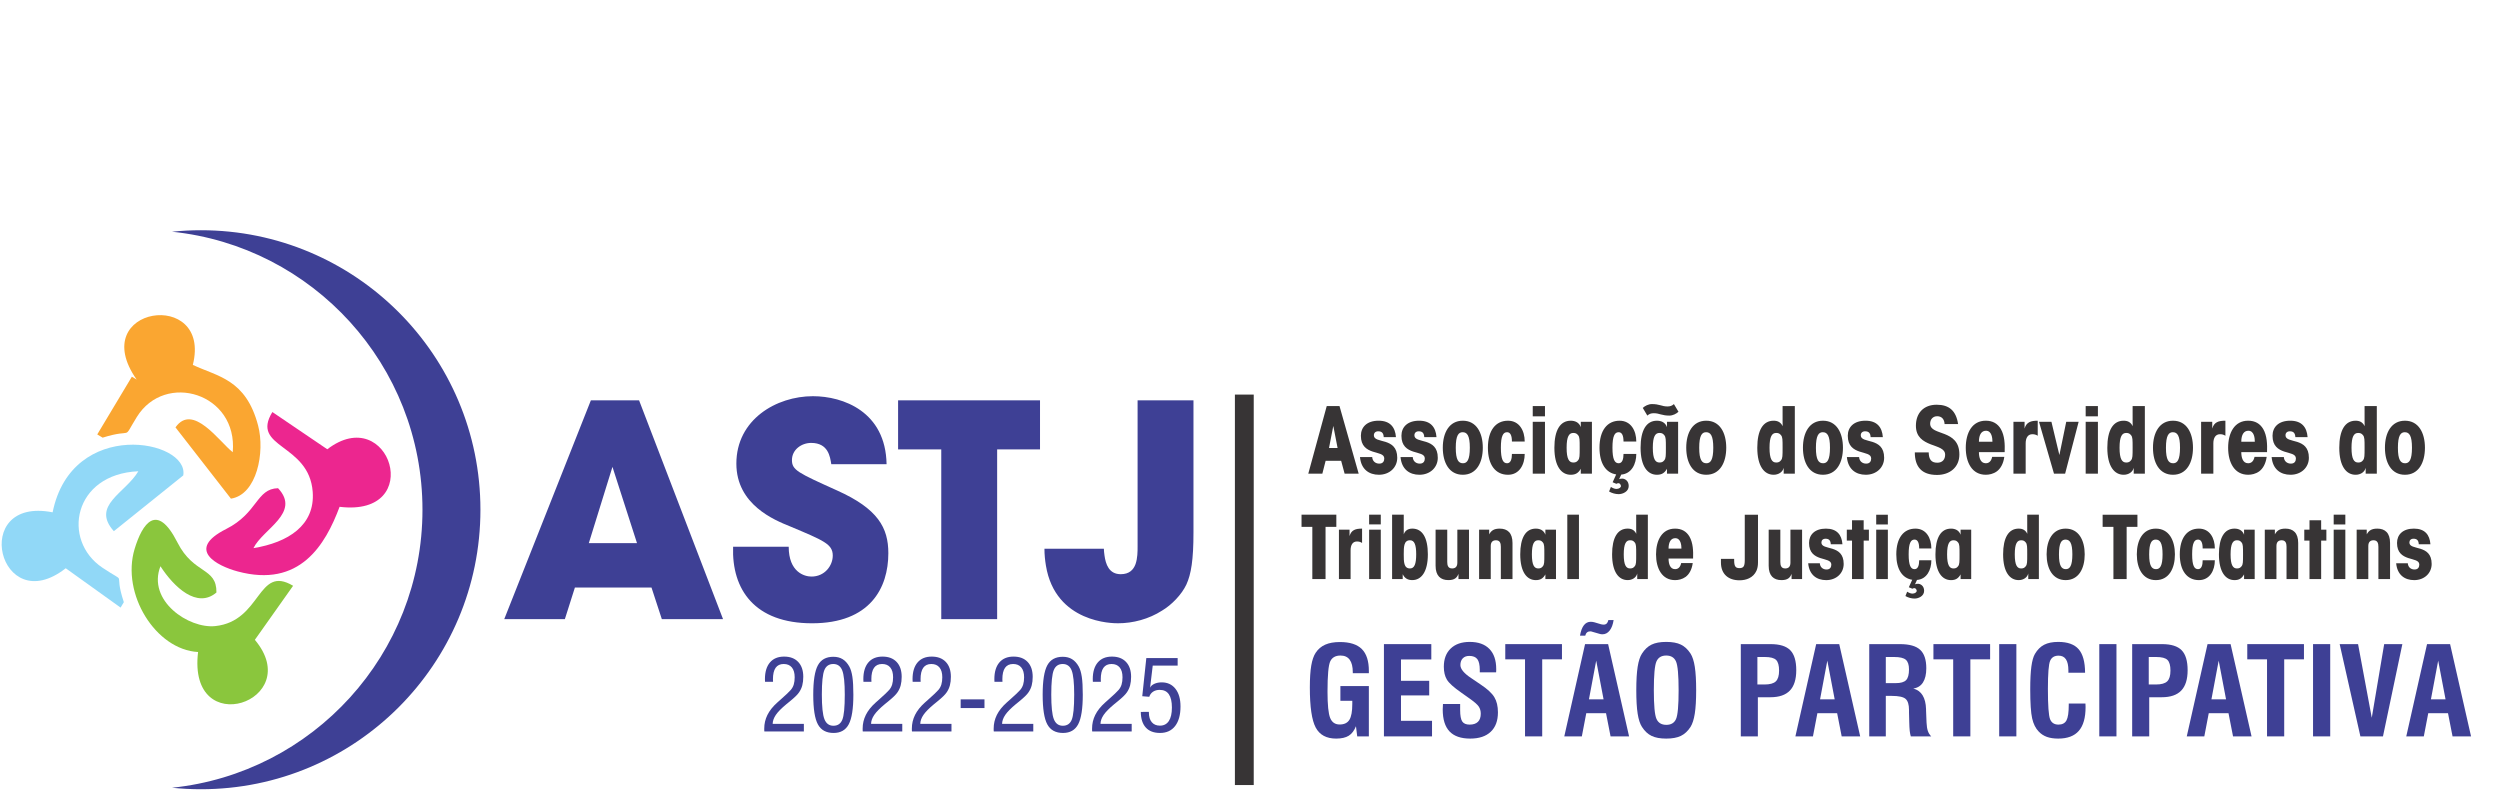 <?xml version="1.0" encoding="UTF-8"?>
<!DOCTYPE svg PUBLIC "-//W3C//DTD SVG 1.1//EN" "http://www.w3.org/Graphics/SVG/1.1/DTD/svg11.dtd">
<!-- Creator: CorelDRAW 2021 (64 Bit) -->
<svg xmlns="http://www.w3.org/2000/svg" xml:space="preserve" width="12.856cm" height="4.134cm" version="1.1" style="shape-rendering:geometricPrecision; text-rendering:geometricPrecision; image-rendering:optimizeQuality; fill-rule:evenodd; clip-rule:evenodd"
viewBox="0 0 12972.43 4171.99"
 xmlns:xlink="http://www.w3.org/1999/xlink"
 xmlns:xodm="http://www.corel.com/coreldraw/odm/2003">
 <defs>
  <style type="text/css">
   <![CDATA[
    .fil8 {fill:none}
    .fil7 {fill:#373435}
    .fil0 {fill:#3E4095}
    .fil3 {fill:#8AC63D}
    .fil4 {fill:#91D8F7}
    .fil1 {fill:#EC268F}
    .fil2 {fill:#FAA631}
    .fil5 {fill:#373435;fill-rule:nonzero}
    .fil6 {fill:#3E4095;fill-rule:nonzero}
   ]]>
  </style>
 </defs>
 <g id="Camada_x0020_1">
  <path class="fil0" d="M2492.41 2645.32c0,-801.1 -649.4,-1450.51 -1450.5,-1450.51 -50.79,0 -100.95,2.62 -150.38,7.72 730.42,75.25 1300.12,692.48 1300.12,1442.8 0,750.31 -569.7,1367.54 -1300.12,1442.78 49.43,5.1 99.6,7.73 150.38,7.73 801.1,0 1450.5,-649.41 1450.5,-1450.51z"/>
  <path class="fil1" d="M1761.5 2630.16c449.59,54.77 259.78,-546.13 -63.86,-298.64l-284.97 -193.19c-115.49,187.97 190.6,161.58 209.32,414.3 12.88,173.93 -127.88,262.66 -307.52,292.01 48.62,-99.6 247.73,-183.04 127.7,-311.04 -113.55,2.81 -104.46,128.69 -269.31,211.74 -212.48,107.05 -46.77,191.42 59.16,220.08 322.52,87.24 455.19,-136.66 529.49,-335.29l0 0.03z"/>
  <path class="fil2" d="M1207.04 2346.93c-69.24,-53.95 -207.53,-257.58 -297.17,-128.94l287.75 369.82c134.88,-20.75 177.37,-241.21 141.02,-379.42 -63.47,-241.24 -210.03,-253.86 -338.75,-314.73 100.29,-399.64 -558.47,-304.99 -291.59,76.23l-24.87 -14.9 -179.54 299.54 27.94 16.76c168.13,-52.72 97.83,21.42 177.27,-107.1 146.97,-237.76 525.33,-123.41 497.96,182.79l-0.01 -0.02z"/>
  <path class="fil3" d="M1027.11 3383.73c-56.22,466.41 561.66,255.45 294.69,-63.29l198.41 -280.4c-186.13,-111.78 -161.85,183.79 -404.15,209.14 -137.62,14.38 -353.98,-131.78 -284.3,-310.61 70.01,108.24 189.94,222.1 290.64,136.25 1.57,-132.32 -117.78,-92.45 -202.47,-259.73 -106.89,-211.12 -182.04,-98.29 -221.99,33.14 -70.95,233.29 109.2,523.68 329.22,535.5l-0.05 0z"/>
  <path class="fil4" d="M340.29 2949.07l284.56 204.11 16.96 -28.05c-58.02,-176.47 27.91,-85.81 -111.44,-179.22 -212.28,-142.32 -151.07,-485.72 186.7,-500.21 -66.95,113.7 -246.53,177.25 -127.1,310.99l360.2 -289.38c32.1,-185.43 -578.04,-301.8 -677.94,191.47 -434.01,-85.1 -278.31,561.09 68.09,290.3l-0.02 0 -0.01 0z"/>
  <path class="fil5" d="M6878.7 2391.38l80.57 0 17.99 66.83 72.99 0 -99.52 -350.7 -66.33 0 -95.74 350.7 72.98 0 17.06 -66.83zm62.07 -66.34l-44.55 0 22.3 -114.68 22.25 114.68zm302.86 -56.41c-3.81,-52.14 -30.83,-85.32 -90.03,-85.32 -60.68,0 -91.92,33.18 -91.92,78.19 0,53.55 30.31,71.54 60.67,81.97 30.3,9.95 60.66,12.32 60.66,35.55 0,13.26 -5.66,27.02 -26.05,27.02 -20.84,0 -35.54,-13.72 -36.49,-34.13l-63.49 0c5.67,63.49 46.44,91.96 98.09,91.96 55.44,0 95.28,-37.89 95.28,-88.14 0,-54.96 -30.31,-72.5 -60.68,-82.44 -30.31,-9.48 -60.66,-11.36 -60.66,-34.13 0,-12.31 8.06,-20.84 22.72,-20.84 19.42,0 27.49,10.41 28.43,30.31l63.48 0 -0.01 -0.01zm210.42 0c-3.82,-52.14 -30.82,-85.32 -90.03,-85.32 -60.67,0 -91.93,33.18 -91.93,78.19 0,53.55 30.31,71.54 60.68,81.97 30.31,9.95 60.67,12.32 60.67,35.55 0,13.26 -5.66,27.02 -26.06,27.02 -20.85,0 -35.55,-13.72 -36.48,-34.13l-63.49 0c5.65,63.49 46.42,91.96 98.09,91.96 55.42,0 95.26,-37.89 95.26,-88.14 0,-54.96 -30.31,-72.5 -60.66,-82.44 -30.31,-9.48 -60.67,-11.36 -60.67,-34.13 0,-12.31 8.05,-20.84 22.71,-20.84 19.43,0 27.5,10.41 28.44,30.31l63.49 0 -0.02 -0.01zm32.71 54.95c0,77.72 33.18,140.27 103.79,140.27 70.61,0 103.8,-62.55 103.8,-140.27 0,-77.73 -33.18,-140.27 -103.8,-140.27 -70.61,0 -103.79,62.54 -103.79,139.8l0 0.47zm67.31 0c0,-63.49 14.19,-80.55 35.55,-80.55 23.23,0 37.43,17.05 37.43,80.55 0,63.48 -14.2,80.57 -35.55,80.57 -23.24,0 -37.43,-17.05 -37.43,-80.1l0 -0.46zm291.44 32.24c0,26.53 -6.18,48.31 -25.12,48.31 -20.37,0 -32.23,-18.95 -32.23,-80.57 0,-30.79 2.86,-51.2 8.53,-63.49 5.23,-12.32 13.29,-17.05 23.7,-17.05 16.58,0 25.12,16.1 25.12,48.36l66.33 0c0,-55.91 -27.49,-108.05 -86.72,-108.05 -63.97,0 -104.28,50.25 -104.28,140.28 0,90.03 40.3,140.26 104.28,140.26 59.25,0 86.72,-53.07 86.72,-108.03l-66.33 0 0 -0.02zm108.02 -195.23l63.5 0 0 -53.09 -63.5 0 0 53.09zm0 297.61l63.5 0 0 -269.18 -63.5 0 0 269.18zm307.1 -269.18l-57.79 0 0 27.48c-9,-25.13 -30.83,-33.18 -52.15,-33.18 -54.94,0 -84.83,49.3 -84.83,140.28 0,96.67 36.49,140.26 84.83,140.26 25.13,0 40.3,-9.47 52.15,-31.28l0 25.58 57.79 0 0 -269.19 0 0.05zm-131.28 134.56c0,-59.73 13.25,-76.78 34.6,-76.78 12.77,0 18.48,3.81 25.13,11.84 8.05,9.95 8.05,22.72 8.05,64.9 0,42.2 0,54.96 -8.05,64.93 -6.65,8.05 -12.32,11.83 -25.13,11.83 -21.31,0 -34.6,-17.05 -34.6,-76.31l0 -0.47 0 0.06zm283.39 139.34c53.56,-4.25 78.19,-54.96 78.19,-107.09l-66.32 0c0,26.54 -6.18,48.31 -25.13,48.31 -20.36,0 -32.23,-18.95 -32.23,-80.57 0,-30.78 2.87,-51.19 8.53,-63.49 5.24,-12.3 13.29,-17.05 23.7,-17.05 16.6,0 25.13,16.1 25.13,48.36l66.32 0c0,-55.91 -27.48,-108.04 -86.72,-108.04 -63.97,0 -104.27,50.25 -104.27,140.27 0,81.5 33.18,130.33 86.72,138.39l-18.47 40.78 19.43 8.05c2.34,-1.88 7.1,-3.33 11.83,-3.33 5.2,0 11.85,8.05 11.85,15.18 0,6.65 -9.48,14.7 -23.71,14.7 -9.47,0 -21.31,-5.66 -28.42,-10.41l-9.48 23.7c14.23,8.53 33.18,13.73 49.78,13.73 21.3,0 52.13,-13.26 52.13,-42.2 0,-28.43 -21.31,-38.37 -33.17,-38.37 -7.12,0 -11.85,0.93 -16.6,2.82l10.89 -23.7 0.01 -0.03zm295.21 -273.91l-57.79 0 0 27.48c-9.01,-25.13 -30.83,-33.18 -52.14,-33.18 -54.96,0 -84.83,49.3 -84.83,140.28 0,96.67 36.48,140.26 84.83,140.26 25.12,0 40.3,-9.47 52.14,-31.28l0 25.58 57.79 0 0 -269.19 0 0.05zm-131.26 134.56c0,-59.73 13.24,-76.78 34.6,-76.78 12.77,0 18.47,3.81 25.12,11.84 8.06,9.95 8.06,22.72 8.06,64.9 0,42.2 0,54.96 -8.06,64.93 -6.65,8.05 -12.31,11.83 -25.12,11.83 -21.31,0 -34.6,-17.05 -34.6,-76.31l0 -0.47 0 0.06zm109.51 -226.55c-9.95,9 -19.42,12.32 -33.65,12.32 -12.79,0 -25.59,-2.84 -36.01,-6.19 -13.25,-3.81 -27.02,-6.18 -44.55,-6.18 -18,0 -36.49,9.48 -47.41,19.9l23.7 39.83c9.94,-9 19.42,-12.3 33.64,-12.3 12.77,0 25.6,2.82 36.02,6.17 13.29,3.76 27.01,6.18 44.53,6.18 18.01,0 36.5,-9.47 47.39,-19.9l-23.71 -39.83 0.05 0zm63.96 226.55c0,77.72 33.18,140.27 103.8,140.27 70.6,0 103.79,-62.55 103.79,-140.27 0,-77.73 -33.19,-140.27 -103.79,-140.27 -70.62,0 -103.8,62.54 -103.8,139.8l0 0.47zm67.31 0c0,-63.49 14.2,-80.55 35.55,-80.55 23.24,0 37.43,17.05 37.43,80.55 0,63.48 -14.19,80.57 -35.55,80.57 -23.23,0 -37.43,-17.05 -37.43,-80.1l0 -0.46zm496.17 -216.12l-63.49 0 0 81.5c0,7.59 0,15.18 0.47,22.76 -9.95,-20.37 -25.6,-28.43 -46.9,-28.43 -54.95,0 -84.84,49.29 -84.84,140.27 0,96.68 36.48,140.27 84.84,140.27 25.12,0 46.9,-13.77 52.13,-36.01l0 30.31 57.81 0 0 -350.7 -0.02 0.01zm-131.27 216.12c0,-59.73 13.25,-76.78 34.6,-76.78 12.77,0 18.48,3.81 25.13,11.84 8.05,9.95 8.05,22.72 8.05,64.9 0,42.2 0,54.96 -8.05,64.93 -6.65,8.05 -12.32,11.83 -25.13,11.83 -21.31,0 -34.6,-17.05 -34.6,-76.31l0 -0.47 0 0.06zm173.44 0c0,77.72 33.18,140.27 103.8,140.27 70.61,0 103.79,-62.55 103.79,-140.27 0,-77.73 -33.17,-140.27 -103.79,-140.27 -70.61,0 -103.8,62.54 -103.8,139.8l0 0.47zm67.33 0c0,-63.49 14.19,-80.55 35.54,-80.55 23.24,0 37.43,17.05 37.43,80.55 0,63.48 -14.19,80.57 -35.55,80.57 -23.23,0 -37.42,-17.05 -37.42,-80.1l0 -0.46zm347.35 -54.95c-3.81,-52.14 -30.82,-85.32 -90.02,-85.32 -60.68,0 -91.93,33.18 -91.93,78.19 0,53.55 30.31,71.54 60.67,81.97 30.31,9.95 60.67,12.32 60.67,35.55 0,13.26 -5.66,27.02 -26.06,27.02 -20.84,0 -35.54,-13.72 -36.49,-34.13l-63.49 0c5.66,63.49 46.44,91.96 98.09,91.96 55.44,0 95.28,-37.89 95.28,-88.14 0,-54.96 -30.3,-72.5 -60.67,-82.44 -30.31,-9.48 -60.67,-11.36 -60.67,-34.13 0,-12.31 8.05,-20.84 22.72,-20.84 19.43,0 27.49,10.41 28.44,30.31l63.48 0 -0.02 -0.01zm165.88 79.12c0,73.92 35.08,117.03 115.15,117.03 66.85,0 116.1,-40.3 116.1,-106.15 0,-66.85 -37.91,-90.51 -75.84,-105.69 -37.9,-15.18 -75.85,-21.31 -75.85,-54.49 0,-21.31 13.77,-38.37 36.5,-38.37 23.23,0 37.42,15.18 38.41,40.77l70.14 0c-10.41,-69.19 -46.44,-100.45 -111.39,-100.45 -66.79,0 -107.57,42.67 -107.57,108.98 0,59.25 37.91,81.03 75.85,96.21 37.89,14.7 75.83,22.26 75.83,54.02 0,25.13 -14.24,41.72 -40.76,41.72 -31.3,0 -43.6,-17.06 -44.55,-53.54l-72.02 0 0 -0.03zm466.32 -1.42c1.42,-41.23 0,-85.31 -19.9,-119.91 -16.59,-27.96 -42.19,-43.14 -78.19,-43.14 -70.61,0 -103.79,62.54 -103.79,140.28 0,77.72 33.18,140.26 103.79,140.26 17.53,0 38.84,-4.25 57.33,-17.53 18.47,-13.71 33.64,-37.9 38.88,-75.33l-63.02 0c-4.72,22.76 -16.58,33.18 -33.18,33.18 -28.43,0 -35.54,-31.26 -35.54,-57.8l133.63 0 -0.01 -0.02zm-133.64 -54.02c0,-37.89 14.23,-56.88 36.48,-56.88 31.25,0 33.64,40.77 33.64,56.88l-70.12 0zm179.12 165.88l63.5 0 0 -157.35c0,-27.49 10.88,-47.42 34.6,-47.42 9.48,0 18.95,1.89 27.95,8.06l0 -78.19c-35.07,0 -58.78,7.11 -68.24,40.76l0 -35.08 -57.81 0 0 269.19 0 0.02zm338.4 -269.18l-64.43 0 -35.55 172.47 -41.23 -172.47 -64.47 0 77.72 269.18 57.79 0 70.14 -269.18 0.03 0zm36.48 -28.44l63.49 0 0 -53.08 -63.49 0 0 53.08zm0 297.62l63.49 0 0 -269.18 -63.49 0 0 269.18zm307.1 -350.7l-63.49 0 0 81.51c0,7.58 0,15.18 0.47,22.75 -9.95,-20.36 -25.6,-28.44 -46.91,-28.44 -54.94,0 -84.83,49.3 -84.83,140.28 0,96.69 36.48,140.28 84.83,140.28 25.13,0 46.91,-13.77 52.14,-36.02l0 30.3 57.8 0 0 -350.69 -0.01 0.01zm-131.27 216.12c0,-59.73 13.25,-76.78 34.6,-76.78 12.77,0 18.47,3.81 25.13,11.84 8.05,9.94 8.05,22.72 8.05,64.91 0,42.19 0,54.95 -8.05,64.91 -6.66,8.06 -12.32,11.84 -25.13,11.84 -21.31,0 -34.6,-17.05 -34.6,-76.32l0 -0.45 0 0.05zm173.44 0c0,77.72 33.18,140.28 103.8,140.28 70.61,0 103.79,-62.56 103.79,-140.28 0,-77.72 -33.17,-140.28 -103.79,-140.28 -70.62,0 -103.8,62.56 -103.8,139.81l0 0.47zm67.33 0c0,-63.49 14.19,-80.57 35.53,-80.57 23.25,0 37.44,17.06 37.44,80.57 0,63.49 -14.19,80.57 -35.55,80.57 -23.23,0 -37.42,-17.06 -37.42,-80.09l0 -0.47zm182.47 134.58l63.49 0 0 -157.35c0,-27.49 10.88,-47.42 34.6,-47.42 9.48,0 18.94,1.89 27.95,8.06l0 -78.19c-35.08,0 -58.78,7.11 -68.25,40.76l0 -35.08 -57.79 0 0 269.19 0 0.02zm342.15 -111.87c1.4,-41.23 0,-85.31 -19.9,-119.91 -16.59,-27.96 -42.19,-43.14 -78.19,-43.14 -70.61,0 -103.79,62.54 -103.79,140.28 0,77.72 33.17,140.26 103.79,140.26 17.53,0 38.84,-4.25 57.33,-17.53 18.47,-13.71 33.64,-37.9 38.88,-75.33l-63.02 0c-4.72,22.76 -16.58,33.18 -33.18,33.18 -28.43,0 -35.55,-31.26 -35.55,-57.8l133.64 0 -0.01 -0.02zm-133.64 -54.02c0,-37.89 14.24,-56.88 36.5,-56.88 31.24,0 33.64,40.77 33.64,56.88l-70.14 0zm344.06 -23.7c-3.82,-52.13 -30.83,-85.31 -90.04,-85.31 -60.66,0 -91.92,33.18 -91.92,78.19 0,53.55 30.31,71.54 60.66,81.97 30.31,9.95 60.68,12.32 60.68,35.55 0,13.25 -5.67,27.02 -26.05,27.02 -20.85,0 -35.55,-13.73 -36.5,-34.13l-63.48 0c5.66,63.49 46.43,91.96 98.09,91.96 55.43,0 95.27,-37.89 95.27,-88.14 0,-54.96 -30.31,-72.51 -60.67,-82.44 -30.3,-9.49 -60.68,-11.36 -60.68,-34.14 0,-12.3 8.07,-20.83 22.73,-20.83 19.42,0 27.48,10.4 28.43,30.31l63.49 0 -0.01 -0.02zm359.22 -161.11l-63.49 0 0 81.51c0,7.58 0,15.18 0.47,22.75 -9.95,-20.36 -25.59,-28.44 -46.91,-28.44 -54.94,0 -84.83,49.3 -84.83,140.28 0,96.69 36.48,140.28 84.83,140.28 25.13,0 46.91,-13.77 52.15,-36.02l0 30.3 57.79 0 0 -350.69 -0.01 0.01zm-131.27 216.12c0,-59.73 13.25,-76.78 34.6,-76.78 12.77,0 18.48,3.81 25.13,11.84 8.05,9.94 8.05,22.72 8.05,64.91 0,42.19 0,54.95 -8.05,64.91 -6.65,8.06 -12.32,11.84 -25.13,11.84 -21.31,0 -34.6,-17.05 -34.6,-76.32l0 -0.45 0 0.05zm173.47 0c0,77.72 33.16,140.28 103.78,140.28 70.62,0 103.79,-62.56 103.79,-140.28 0,-77.72 -33.17,-140.28 -103.79,-140.28 -70.61,0 -103.78,62.56 -103.78,139.81l0 0.47zm67.31 0c0,-63.49 14.19,-80.57 35.54,-80.57 23.24,0 37.43,17.06 37.43,80.57 0,63.49 -14.19,80.57 -35.54,80.57 -23.24,0 -37.43,-17.06 -37.43,-80.09l0 -0.47z"/>
  <path class="fil5" d="M6809.63 3005.13l68.64 0 0 -270.87 55.99 0 0 -63.19 -180.6 0 0 63.19 55.99 0 0 270.87 -0.03 0zm138.13 0l60.49 0 0 -149.89c0,-26.18 10.37,-45.15 32.97,-45.15 9.04,0 18.04,1.81 26.61,7.68l0 -74.47c-33.43,0 -55.98,6.78 -65.01,38.84l0 -33.39 -55.08 0 0 256.43 0.01 -0.05zm156.66 -283.52l60.49 0 0 -50.55 -60.49 0 0 50.55zm0 283.52l60.49 0 0 -256.42 -60.49 0 0 256.42zm119.19 0l55.09 0 0 -25.29c9.95,20.76 25.72,30.7 49.66,30.7 46.04,0 80.82,-41.54 80.82,-133.63 0,-86.68 -28.44,-133.64 -80.82,-133.64 -25.3,0 -38.8,13.54 -44.25,29.8l0 -24.39 0 -77.64 -60.49 0 0 334.06 0 0.04zm125.06 -128.22c0,49.65 -9.04,73.14 -32.07,73.14 -32.49,0 -32.49,-34.77 -32.49,-73.14 0,-38.38 0,-73.15 32.49,-73.15 23.03,0 32.07,23.49 32.07,72.67l0 0.42 0 0.05zm274.04 -128.19l-60.49 0 0 171.53c0,21.65 -11.26,29.8 -27.09,29.8 -21.23,0 -25.3,-16.24 -25.3,-33.86l0 -167.5 -60.49 0 0 187.36c0,51.93 25.72,74.47 66.38,74.47 31.58,0 44.71,-11.76 52.38,-32.49l0 27.09 54.62 0 0 -256.41 0 0.01zm52.4 256.42l60.48 0 0 -171.54c0,-21.64 11.27,-29.8 27.1,-29.8 21.23,0 25.3,16.26 25.3,33.87l0 167.51 60.48 0 0 -187.36c0,-51.93 -25.71,-74.49 -66.37,-74.49 -31.59,0 -44.71,11.76 -54.62,29.8l0 -24.39 -52.35 0 0 256.44 -0.03 -0.04zm399.08 -256.42l-55.08 0 0 26.19c-8.59,-23.93 -29.34,-31.59 -49.67,-31.59 -52.34,0 -80.81,46.94 -80.81,133.64 0,92.09 34.77,133.63 80.81,133.63 23.94,0 38.37,-9.04 49.67,-29.79l0 24.39 55.08 0 0 -256.43 0 -0.04zm-125.05 128.19c0,-56.88 12.64,-73.15 32.96,-73.15 12.19,0 17.62,3.59 23.93,11.26 7.68,9.48 7.68,21.71 7.68,61.86 0,40.17 0,52.4 -7.68,61.88 -6.31,7.67 -11.76,11.3 -23.93,11.3 -20.32,0 -32.96,-16.24 -32.96,-72.67l0 -0.46 0 -0.01zm183.73 128.22l60.49 0 0 -334.06 -60.49 0 0 334.06zm418.04 -334.06l-60.49 0 0 77.64c0,7.19 0,14.45 0.47,21.64 -9.48,-19.42 -24.39,-27.09 -44.72,-27.09 -52.34,0 -80.81,46.93 -80.81,133.64 0,92.08 34.77,133.63 80.81,133.63 23.93,0 44.72,-13.09 49.66,-34.3l0 28.89 55.09 0 0 -334.06zm-125.07 205.87c0,-56.88 12.65,-73.16 32.98,-73.16 12.17,0 17.61,3.6 23.92,11.27 7.67,9.48 7.67,21.71 7.67,61.88 0,40.16 0,52.38 -7.67,61.86 -6.31,7.67 -11.76,11.3 -23.92,11.3 -20.33,0 -32.98,-16.24 -32.98,-72.66l0 -0.47 0 -0.01zm359.85 21.69c1.36,-39.25 0,-81.24 -18.94,-114.2 -15.82,-26.63 -40.17,-41.08 -74.49,-41.08 -67.27,0 -98.85,59.6 -98.85,133.64 0,74.05 31.58,133.64 98.85,133.64 16.73,0 37.01,-4.08 54.62,-16.71 17.63,-13.09 32.07,-36.1 37.05,-71.82l-60.07 0c-4.51,21.7 -15.82,31.6 -31.6,31.6 -27.09,0 -33.84,-29.8 -33.84,-55.1l127.29 0 -0.01 0.01zm-127.3 -51.44c0,-36.1 13.55,-54.19 34.77,-54.19 29.8,0 32.07,38.8 32.07,54.19l-66.8 0 -0.04 0zm464.1 -176.07l-68.6 0 0 235.67c0,16.71 -1.81,27.09 -6.31,33.39 -4.51,5.88 -11.31,8.14 -21.23,8.14 -19.85,0 -27.53,-8.14 -27.53,-41.53l0 -6.31 -68.59 0 0 18.98c0,60.5 39.26,92.09 96.16,92.09 18.52,0 35.68,-3.59 49.66,-10.37 17.15,-8.14 30.22,-21.21 38.38,-38.84 5.41,-12.17 8.1,-26.19 8.1,-42.88l0 -248.32 -0.04 -0.02zm228.9 77.64l-60.5 0 0 171.53c0,21.65 -11.27,29.8 -27.1,29.8 -21.22,0 -25.29,-16.24 -25.29,-33.86l0 -167.5 -60.5 0 0 187.36c0,51.93 25.72,74.47 66.38,74.47 31.6,0 44.72,-11.76 52.4,-32.48l0 27.1 54.62 0 0 -256.44 0 0.02zm209.46 75.83c-3.59,-49.65 -29.32,-81.24 -85.78,-81.24 -57.8,0 -87.58,31.59 -87.58,74.48 0,51.01 28.89,68.16 57.8,78.1 28.9,9.48 57.79,11.76 57.79,33.86 0,12.64 -5.41,25.75 -24.81,25.75 -19.86,0 -33.86,-13.07 -34.78,-32.48l-60.49 0c5.41,60.49 44.25,87.58 93.46,87.58 52.83,0 90.77,-36.09 90.77,-83.99 0,-52.35 -28.9,-69.07 -57.81,-78.54 -28.89,-9.05 -57.79,-10.84 -57.79,-32.49 0,-11.76 7.67,-19.86 21.65,-19.86 18.52,0 26.19,9.95 27.09,28.9l60.5 0 -0.02 -0.08zm49.66 180.6l60.48 0 0 -199.54 27.1 0 0 -56.88 -27.1 0 0 -48.74 -60.48 0 0 48.74 -27.1 0 0 56.88 27.1 0 0 199.54zm125.51 -283.53l60.48 0 0 -50.55 -60.48 0 0 50.55zm0 283.53l60.48 0 0 -256.43 -60.48 0 0 256.43zm211.75 4.49c51.03,-4.05 74.48,-52.35 74.48,-102.03l-63.19 0c0,25.3 -5.88,46.03 -23.93,46.03 -19.43,0 -30.7,-18.04 -30.7,-76.73 0,-29.32 2.69,-48.74 8.09,-60.49 4.98,-11.76 12.66,-16.26 22.6,-16.26 15.77,0 23.93,15.35 23.93,46.05l63.19 0c0,-53.25 -26.2,-102.95 -82.61,-102.95 -60.97,0 -99.34,47.84 -99.34,133.64 0,77.64 31.59,124.16 82.61,131.83l-17.61 38.84 18.52 7.68c2.26,-1.81 6.76,-3.18 11.3,-3.18 4.97,0 11.27,7.68 11.27,14.45 0,6.31 -9.04,14.04 -22.58,14.04 -9.06,0 -20.34,-5.41 -27.11,-9.95l-9.04 22.59c13.55,8.09 31.59,13.09 47.42,13.09 20.32,0 49.65,-12.66 49.65,-40.17 0,-27.1 -20.32,-36.58 -31.58,-36.58 -6.78,0 -11.32,0.9 -15.82,2.7l10.37 -22.6 0.09 -0.01zm281.25 -260.92l-55.1 0 0 26.19c-8.57,-23.93 -29.32,-31.59 -49.65,-31.59 -52.36,0 -80.83,46.94 -80.83,133.64 0,92.09 34.77,133.64 80.83,133.64 23.92,0 38.37,-9.04 49.65,-29.8l0 24.39 55.1 0 0 -256.43 0 -0.04zm-125.07 128.2c0,-56.88 12.66,-73.15 32.97,-73.15 12.19,0 17.62,3.59 23.92,11.26 7.69,9.48 7.69,21.71 7.69,61.88 0,40.17 0,52.38 -7.69,61.86 -6.3,7.68 -11.75,11.31 -23.92,11.31 -20.31,0 -32.97,-16.25 -32.97,-72.67l0 -0.46 0 -0.02zm476.27 -205.87l-60.48 0 0 77.64c0,7.2 0,14.45 0.45,21.65 -9.46,-19.42 -24.39,-27.1 -44.7,-27.1 -52.35,0 -80.83,46.93 -80.83,133.64 0,92.08 34.78,133.63 80.83,133.63 23.92,0 44.7,-13.08 49.64,-34.3l0 28.89 55.1 0 0 -334.06zm-125.05 205.87c0,-56.88 12.64,-73.15 32.96,-73.15 12.19,0 17.62,3.59 23.93,11.26 7.68,9.48 7.68,21.71 7.68,61.88 0,40.17 0,52.38 -7.68,61.86 -6.31,7.68 -11.75,11.31 -23.93,11.31 -20.32,0 -32.96,-16.25 -32.96,-72.67l0 -0.46 0 -0.02zm165.22 0c0,74.05 31.59,133.63 98.86,133.63 67.27,0 98.87,-59.59 98.87,-133.63 0,-74.05 -31.6,-133.64 -98.87,-133.64 -67.27,0 -98.86,59.6 -98.86,133.16l0 0.42 0 0.06zm64.1 0c0,-60.48 13.56,-76.74 33.86,-76.74 22.13,0 35.67,16.26 35.67,76.74 0,60.49 -13.54,76.73 -33.85,76.73 -22.12,0 -35.68,-16.24 -35.68,-76.31l0 -0.46 0 0.04zm282.62 128.23l68.64 0 0 -270.88 55.97 0 0 -63.19 -180.58 0 0 63.19 55.99 0 0 270.88 -0.03 0zm121.45 -128.23c0,74.05 31.59,133.63 98.86,133.63 67.27,0 98.87,-59.59 98.87,-133.63 0,-74.05 -31.6,-133.64 -98.87,-133.64 -67.27,0 -98.86,59.6 -98.86,133.16l0 0.42 0 0.06zm64.09 0c0,-60.48 13.55,-76.74 33.86,-76.74 22.13,0 35.67,16.26 35.67,76.74 0,60.49 -13.54,76.73 -33.85,76.73 -22.13,0 -35.68,-16.24 -35.68,-76.31l0 -0.46 0 0.04zm277.65 30.7c0,25.3 -5.87,46.03 -23.92,46.03 -19.43,0 -30.7,-18.04 -30.7,-76.73 0,-29.32 2.68,-48.74 8.09,-60.48 4.97,-11.76 12.65,-16.26 22.6,-16.26 15.76,0 23.92,15.35 23.92,46.05l63.19 0c0,-53.26 -26.19,-102.96 -82.62,-102.96 -60.96,0 -99.32,47.84 -99.32,133.64 0,85.78 38.37,133.63 99.32,133.63 56.42,0 82.62,-50.54 82.62,-102.94l-63.19 0zm269.96 -158.93l-55.09 0 0 26.2c-8.57,-23.93 -29.32,-31.6 -49.66,-31.6 -52.35,0 -80.82,46.95 -80.82,133.64 0,92.1 34.77,133.63 80.82,133.63 23.93,0 38.38,-9.04 49.66,-29.79l0 24.39 55.09 0 0 -256.43 0 -0.04zm-125.07 128.19c0,-56.88 12.64,-73.15 32.97,-73.15 12.18,0 17.61,3.59 23.92,11.26 7.68,9.48 7.68,21.71 7.68,61.87 0,40.17 0,52.39 -7.68,61.87 -6.31,7.68 -11.76,11.31 -23.92,11.31 -20.33,0 -32.97,-16.25 -32.97,-72.68l0 -0.45 0 -0.02zm177.46 128.22l60.49 0 0 -171.53c0,-21.65 11.26,-29.8 27.09,-29.8 21.23,0 25.3,16.26 25.3,33.86l0 167.51 60.49 0 0 -187.36c0,-51.93 -25.72,-74.48 -66.38,-74.48 -31.58,0 -44.71,11.75 -54.6,29.8l0 -24.39 -52.36 0 0 256.43 -0.04 -0.04zm232.08 0l60.49 0 0 -199.52 27.09 0 0 -56.89 -27.09 0 0 -48.73 -60.49 0 0 48.73 -27.09 0 0 56.89 27.09 0 0 199.52zm125.51 -283.51l60.49 0 0 -50.55 -60.49 0 0 50.55zm0 283.51l60.49 0 0 -256.42 -60.49 0 0 256.42zm119.19 0l60.49 0 0 -171.53c0,-21.65 11.26,-29.8 27.09,-29.8 21.23,0 25.29,16.26 25.29,33.86l0 167.51 60.5 0 0 -187.36c0,-51.93 -25.72,-74.48 -66.38,-74.48 -31.59,0 -44.72,11.75 -54.62,29.8l0 -24.39 -52.34 0 0 256.43 -0.04 -0.04zm382.85 -180.57c-3.6,-49.65 -29.33,-81.25 -85.78,-81.25 -57.8,0 -87.58,31.6 -87.58,74.47 0,51.03 28.89,68.18 57.79,78.11 28.9,9.49 57.79,11.76 57.79,33.86 0,12.65 -5.39,25.76 -24.8,25.76 -19.87,0 -33.86,-13.08 -34.79,-32.49l-60.48 0c5.41,60.5 44.25,87.59 93.46,87.59 52.82,0 90.76,-36.1 90.76,-84 0,-52.35 -28.9,-69.06 -57.79,-78.54 -28.9,-9.04 -57.81,-10.84 -57.81,-32.5 0,-11.75 7.68,-19.84 21.65,-19.84 18.52,0 26.2,9.93 27.1,28.9l60.5 0 -0.02 -0.08z"/>
  <path class="fil6" d="M2982.7 3048.94l397.43 0 53.71 164.21 317.64 0 -435.78 -1135.57 -250.12 0 -449.61 1135.57 314.59 0 52.19 -164.21 -0.05 0zm322.26 -230.19l-250.12 0 122.74 -395.92 127.38 395.92zm498.7 18.45c-7.68,222.51 112.03,397.43 409.74,397.43 300.73,0 395.91,-182.59 395.91,-363.68 0,-131.96 -53.71,-230.18 -265.46,-325.33 -204.09,-92.08 -234.78,-105.89 -234.78,-158.07 0,-53.71 49.08,-89 99.77,-89 89.01,0 98.22,72.14 104.36,110.47l286.95 0c-4.59,-273.13 -225.6,-352.92 -382.12,-352.92 -190.27,0 -397.44,121.25 -397.44,349.88 0,213.3 197.95,293.08 277.77,325.34 174.91,73.65 222.51,92.08 222.51,151.9 0,52.17 -41.46,108.92 -110.49,108.92 -36.83,0 -118.16,-23.02 -118.16,-154.97l-288.5 0 -0.06 0.04zm1080.28 375.95l290.03 0 0 -880.83 222.49 0 0 -254.74 -736.54 0 0 254.74 224.04 0 0 880.83 -0.02 0zm1308.94 -1135.57l-290.03 0 0 758.03c0,26.1 0,61.4 -10.77,92.1 -10.76,29.15 -32.23,52.17 -76.73,52.17 -61.4,0 -78.24,-52.17 -84.42,-98.21 -1.54,-12.28 -3.08,-23.03 -3.08,-33.78l-308.43 0c0,30.7 3.09,59.86 7.68,87.46 49.13,299.24 348.35,299.24 374.45,299.24 76.73,0 159.57,-21.47 228.63,-65.98 49.13,-29.16 101.31,-82.88 125.84,-135.06 24.56,-53.71 36.82,-127.38 36.82,-270.09l0 -685.91 0.03 0.04z"/>
  <polygon class="fil7" points="6407.87,2047.75 6505.58,2047.75 6505.58,4074.11 6407.87,4074.11 "/>
  <path class="fil6" d="M7042.67 3821.58l-6.57 -52.73c-9.03,22.92 -21.54,39.36 -37.48,49.34 -15.8,9.87 -37.56,14.85 -65.36,14.85 -50.2,0 -85.43,-18.99 -105.8,-56.88 -20.48,-37.88 -30.68,-107.51 -30.68,-208.64 0,-47.23 2.44,-85.11 7.33,-113.55 4.88,-28.55 12.51,-50.51 22.81,-66.1 12.42,-19.01 28.98,-33.12 49.47,-42.25 20.47,-9.12 46.05,-13.69 76.51,-13.69 51.37,0 89.24,12.11 113.66,36.41 24.3,24.3 36.5,61.98 36.5,113.23l0 12.1 -83.41 0 0 -4.99c0,-28.55 -5.3,-50.18 -16.02,-64.83 -10.62,-14.54 -26.53,-21.86 -47.65,-21.86 -25.99,0 -43.62,9.98 -53.17,29.82 -9.55,19.95 -14.33,72.69 -14.33,158.23 0,67.6 4.57,112.81 13.69,135.62 9.12,22.83 25.57,34.17 49.34,34.17 23.66,0 40.43,-8.05 50.51,-24.3 10.08,-16.14 15.07,-43.51 15.07,-82.14l0 -16.46 -61.76 0 0 -76.4 147.72 0 0 261.06 -60.38 0z"/>
  <polygon id="_1" class="fil6" points="7181.27,3821.58 7181.27,3342.76 7427.16,3342.76 7427.16,3422.35 7269.79,3422.35 7269.79,3533.15 7416.24,3533.15 7416.24,3608.93 7269.79,3608.93 7269.79,3740.74 7430.88,3740.74 7430.88,3821.58 "/>
  <path id="_2" class="fil6" d="M7487.55 3653.5l89.25 0 0 30.77c0,29.4 3.7,49.57 11.03,60.17 7.33,10.73 20.05,16.03 38.1,16.03 18.88,0 33.22,-4.77 43.09,-14.33 9.86,-9.55 14.74,-23.66 14.74,-42.24 0,-14.32 -3.4,-26.64 -10.29,-36.93 -6.79,-10.18 -21.65,-23.45 -44.46,-39.58l-45.63 -32.38c-39.49,-27.38 -64.53,-49.97 -75.25,-67.8 -10.72,-17.83 -16.01,-40.22 -16.01,-67.18 0,-40.22 11.88,-71.73 35.75,-94.55 23.87,-22.81 56.77,-34.17 98.59,-34.17 44.47,0 78.43,12.1 102.09,36.41 23.67,24.19 35.45,59 35.45,104.42 0,4.56 0,8.05 -0.11,10.5 -0.1,2.54 -0.31,4.67 -0.52,6.58l-84.69 0 0 -12.73c0,-25.99 -4.24,-44.57 -12.72,-55.82 -8.5,-11.15 -22.51,-16.77 -41.93,-16.77 -14.33,0 -25.46,4.26 -33.63,12.63 -8.17,8.39 -12.31,20.05 -12.31,35.02 0,20.16 18.35,42.46 54.96,66.96l0.96 0.53 49.13 33.32c35.03,23.25 58.69,45.11 71.1,65.79 12.42,20.59 18.68,46.81 18.68,78.75 0,43.51 -12.41,77.15 -37.36,100.72 -24.83,23.66 -60.38,35.44 -106.54,35.44 -48.08,0 -83.84,-12.42 -107.4,-37.25 -23.46,-24.83 -35.24,-62.84 -35.24,-113.76 0,-5.31 0.42,-14.22 1.17,-26.64l0 -1.91z"/>
  <polygon id="_3" class="fil6" points="7913.52,3821.58 7913.52,3421.74 7811.01,3421.74 7811.01,3342.76 8105.18,3342.76 8105.18,3421.74 8002.66,3421.74 8002.66,3821.58 "/>
  <path id="_4" class="fil6" d="M8245.24 3629.29l75.88 0 -38.2 -200.79 -37.68 200.79zm-127.97 192.29l107.82 -478.82 119.61 0 108.78 478.82 -96.04 0 -23.56 -120.33 -102.51 0 -23.03 120.33 -91.06 0zm108.77 -522.75l-27.27 0c4.13,-24 10.82,-42.03 20.16,-54.02 9.33,-12.01 21.11,-17.94 35.44,-17.94 3.09,0 6.27,0.21 9.45,0.64 3.18,0.43 6.37,1.06 9.45,1.91l34.17 10.2c2.24,0.63 4.67,1.15 7.12,1.47 2.53,0.32 5.09,0.43 7.74,0.43 6.27,0 11.35,-2.03 15.28,-5.95 3.94,-4.03 6.69,-9.87 8.39,-17.61l27.27 0c-3.5,23.23 -10.29,41.38 -20.47,54.33 -10.19,13.06 -22.7,19.54 -37.57,19.54 -2.87,0 -5.62,-0.22 -8.06,-0.65 -2.44,-0.42 -5.1,-1.07 -7.74,-1.91l-37.58 -10.82c-1.7,-0.65 -3.29,-1.17 -4.98,-1.49 -1.71,-0.32 -3.4,-0.43 -5.31,-0.43 -6.58,0 -12.1,1.93 -16.45,5.74 -4.35,3.81 -7.33,9.33 -9.02,16.56z"/>
  <path id="_5" class="fil6" d="M8581.98 3582.29c0,78.85 4.56,128.41 13.79,148.78 9.22,20.48 26.32,30.67 51.15,30.67 24.41,0 41.18,-9.96 50.19,-30.02 9.02,-19.95 13.48,-69.84 13.48,-149.42 0,-79.59 -4.57,-129.48 -13.68,-149.85 -9.14,-20.26 -26.01,-30.45 -50.63,-30.45 -24.62,0 -41.49,10.19 -50.62,30.45 -9.13,20.37 -13.69,70.26 -13.69,149.85zm-91.04 -0.12c0,-50.72 2.33,-91.36 7.11,-121.72 4.77,-30.35 12.3,-53.18 22.38,-68.56 13.91,-21.76 30.45,-37.26 49.78,-46.6 19.2,-9.32 44.57,-14 76.08,-14 31.51,0 56.89,4.67 76.09,14 19.3,9.34 35.96,24.84 50.09,46.6 10.08,15.8 17.51,38.73 22.18,69.08 4.67,30.25 7,70.58 7,121.19 0,50.41 -2.33,90.74 -7.11,121.09 -4.77,30.35 -12.2,53.37 -22.07,69.19 -14.13,21.76 -30.79,37.25 -50.09,46.58 -19.2,9.34 -44.58,14.02 -76.09,14.02 -31.51,0 -56.88,-4.67 -76.08,-14.02 -19.32,-9.33 -35.87,-24.82 -49.78,-46.58 -10.08,-15.39 -17.61,-38.2 -22.38,-68.56 -4.78,-30.35 -7.11,-71 -7.11,-121.73z"/>
  <path id="_6" class="fil6" d="M9119.37 3552.26l37.25 0c27.81,0 47.33,-5.41 58.58,-16.35 11.15,-10.82 16.77,-29.39 16.77,-55.72 0,-26.52 -5.1,-44.87 -15.39,-55.17 -10.29,-10.31 -29.82,-15.4 -58.69,-15.4l-38.52 0 0 142.63zm-86.06 269.32l0 -478.82 154.83 0c47.23,0 81.18,10.61 101.89,31.73 20.69,21.12 31.08,55.72 31.08,103.78 0,47.23 -11.04,82.46 -33.11,105.49 -22.08,23.14 -55.82,34.69 -101.14,34.69l-65.05 0 0 203.13 -88.51 0z"/>
  <path id="_7" class="fil6" d="M9444.63 3629.29l75.88 0 -38.19 -200.79 -37.69 200.79zm-127.96 192.29l107.82 -478.82 119.6 0 108.78 478.82 -96.04 0 -23.55 -120.33 -102.52 0 -23.03 120.33 -91.05 0z"/>
  <path id="_8" class="fil6" d="M9785.82 3545.24l51.27 0c25.99,0 43.94,-5.2 54.02,-15.59 10.08,-10.29 15.07,-28.87 15.07,-55.61 0,-23.87 -5.53,-40.53 -16.45,-50.09 -11.05,-9.56 -30.99,-14.34 -60.07,-14.34l-43.83 0 0 135.63zm-85.95 276.35l0 -478.82 159.72 0c48.28,0 83.19,9.76 104.42,29.38 21.34,19.64 31.95,51.58 31.95,95.93 0,31.11 -5.73,55.61 -17.19,73.55 -11.35,17.93 -28.22,28.45 -50.4,31.62 42.34,11.14 64.52,46.9 66.32,107.18 0,2.75 0,4.77 0,6.26l2.55 63.36c0.85,18.03 3.09,32.47 6.79,43.4 3.71,10.83 9.55,20.26 17.41,28.12l-105.91 0c-2.43,-8.06 -4.35,-17.51 -5.62,-28.45 -1.17,-10.92 -2.02,-26.32 -2.45,-46.16l-1.26 -50.09 0 -12.74c0,-27.69 -5.94,-46.79 -17.73,-57.19 -11.78,-10.29 -35.86,-15.49 -72.16,-15.49l-30.46 0 0 210.12 -85.95 0z"/>
  <polygon id="_9" class="fil6" points="10135.51,3821.58 10135.51,3421.74 10032.99,3421.74 10032.99,3342.76 10327.15,3342.76 10327.15,3421.74 10224.65,3421.74 10224.65,3821.58 "/>
  <polygon id="_10" class="fil6" points="10374.27,3821.58 10374.27,3342.76 10463.41,3342.76 10463.41,3821.58 "/>
  <path id="_11" class="fil6" d="M10735.3 3650.95l86.6 0c0,2.01 0.11,5.09 0.32,9.11 0.2,4.05 0.31,7.21 0.31,9.56 0,55.3 -11.68,96.36 -35.03,123.21 -23.24,26.85 -58.9,40.22 -106.96,40.22 -22.83,0 -42.45,-2.98 -58.8,-8.8 -16.34,-5.95 -30.45,-15.18 -42.23,-27.61 -16.14,-16.55 -27.6,-39.36 -34.18,-68.34 -6.69,-29.08 -9.97,-79.6 -9.97,-151.76 0,-49.35 2.02,-88.51 5.93,-117.58 3.93,-29.19 9.98,-50.84 18.37,-65.17 12.85,-21.97 28.76,-37.88 47.86,-47.75 19.1,-9.87 43.4,-14.75 73.12,-14.75 48.51,0 83.84,12.61 105.91,37.87 22.08,25.37 33.21,66.02 33.42,121.95l-86.59 0 0 -11.46c0,-25.89 -4.24,-45.21 -12.62,-57.94 -8.39,-12.73 -21.13,-19.11 -38.31,-19.11 -21.44,0 -35.98,8.82 -43.72,26.44 -7.75,17.61 -11.68,66.32 -11.68,146.14 0,86.17 3.81,138.7 11.36,157.27 7.53,18.68 22.07,28.02 43.39,28.02 19.85,0 33.74,-7.34 41.72,-21.97 7.85,-14.54 11.78,-41.6 11.78,-80.97l0 -6.58z"/>
  <polygon id="_12" class="fil6" points="10893.73,3821.58 10893.73,3342.76 10982.87,3342.76 10982.87,3821.58 "/>
  <path id="_13" class="fil6" d="M11150.44 3552.26l37.25 0c27.81,0 47.33,-5.41 58.59,-16.35 11.14,-10.82 16.76,-29.39 16.76,-55.72 0,-26.52 -5.09,-44.87 -15.38,-55.17 -10.29,-10.31 -29.83,-15.4 -58.69,-15.4l-38.53 0 0 142.63zm-86.07 269.32l0 -478.82 154.83 0c47.21,0 81.18,10.61 101.88,31.73 20.7,21.12 31.09,55.72 31.09,103.78 0,47.23 -11.04,82.46 -33.12,105.49 -22.07,23.14 -55.81,34.69 -101.13,34.69l-65.05 0 0 203.13 -88.51 0z"/>
  <path id="_14" class="fil6" d="M11475.71 3629.29l75.87 0 -38.19 -200.79 -37.68 200.79zm-127.99 192.29l107.82 -478.82 119.61 0 108.78 478.82 -96.04 0 -23.55 -120.33 -102.52 0 -23.03 120.33 -91.06 0z"/>
  <polygon id="_15" class="fil6" points="11764.25,3821.58 11764.25,3421.74 11661.73,3421.74 11661.73,3342.76 11955.89,3342.76 11955.89,3421.74 11853.39,3421.74 11853.39,3821.58 "/>
  <polygon id="_16" class="fil6" points="12003.03,3821.58 12003.03,3342.76 12092.16,3342.76 12092.16,3821.58 "/>
  <polygon id="_17" class="fil6" points="12248.8,3821.58 12141.19,3342.76 12236.7,3342.76 12307.8,3724.92 12372.21,3342.76 12466.56,3342.76 12365.95,3821.58 "/>
  <path id="_18" class="fil6" d="M12614.81 3629.29l75.87 0 -38.19 -200.79 -37.68 200.79zm-127.97 192.29l107.82 -478.82 119.6 0 108.78 478.82 -96.03 0 -23.56 -120.33 -102.51 0 -23.04 120.33 -91.05 0z"/>
  <path class="fil6" d="M3966.01 3796.11c-0.26,-1.88 -0.51,-3.76 -0.6,-5.72 -0.09,-2.06 -0.09,-5.05 -0.09,-9.06 0,-25.21 5.47,-48.88 16.5,-71.1 11.02,-22.14 27.85,-43.42 50.68,-63.84 4.36,-3.84 10.6,-9.39 18.8,-16.75 26.06,-22.99 43.41,-39.48 51.88,-49.3 7,-8.2 12.13,-17.52 15.3,-28.03 3.16,-10.51 4.78,-23.08 4.78,-37.6 0,-22.14 -4.95,-39.14 -14.78,-51.02 -9.83,-11.89 -23.94,-17.78 -42.14,-17.78 -18.71,0 -32.64,6.58 -41.96,19.74 -9.31,13.17 -13.93,33.16 -13.93,59.83 0,0 0.08,1.36 0.25,4.19 0.17,2.91 0.26,5.72 0.26,8.55l-41.53 0c0,-1.54 -0.09,-3.76 -0.26,-6.92 -0.17,-3.08 -0.25,-5.39 -0.25,-6.84 0,-37.43 8.72,-66.23 25.97,-86.57 17.27,-20.25 41.8,-30.42 73.5,-30.42 31.27,0 55.63,9.23 73.15,27.69 17.52,18.46 26.33,44.18 26.33,77.26 0,16.83 -1.72,31.71 -5.14,44.44 -3.41,12.82 -8.88,24.69 -16.41,35.72 -7.52,11.71 -24.35,28.03 -50.41,49.14 -6.5,5.13 -11.45,9.14 -14.78,11.96 -26.24,21.71 -44.7,40.42 -55.47,56.15 -10.77,15.73 -16.32,31.28 -16.66,46.83l161.94 0 0 39.49 -204.92 0z"/>
  <path id="_1_0" class="fil6" d="M4264.26 3604.35c0,62.46 4.45,105.11 13.33,127.84 8.98,22.82 24.53,34.19 46.66,34.19 22.14,0 37.52,-10.34 46.06,-30.94 8.64,-20.6 12.91,-64.1 12.91,-130.59 0,-61.87 -4.44,-103.82 -13.25,-125.87 -8.8,-22.05 -24.27,-33.08 -46.23,-33.08 -22.31,0 -37.86,10.6 -46.49,31.71 -8.64,21.11 -13,63.33 -13,126.74zm-44.61 0.94c0,-72.3 8.04,-123.15 24.02,-152.63 15.98,-29.49 42.73,-44.18 80.08,-44.18 18.88,0 34.95,4.1 48.46,12.39 13.41,8.28 24.95,21.02 34.61,38.19 7.35,13.33 12.64,31.19 15.97,53.58 3.34,22.39 5.05,53.41 5.05,93.16 0,71.52 -7.95,122.46 -23.75,152.71 -15.9,30.16 -42.14,45.29 -78.8,45.29 -38.2,0 -65.38,-14.78 -81.44,-44.35 -16.15,-29.49 -24.19,-80.93 -24.19,-154.17z"/>
  <path id="_2_1" class="fil6" d="M4476.71 3796.11c-0.26,-1.88 -0.51,-3.76 -0.6,-5.72 -0.09,-2.06 -0.09,-5.05 -0.09,-9.06 0,-25.21 5.47,-48.88 16.5,-71.1 11.02,-22.14 27.85,-43.42 50.68,-63.84 4.36,-3.84 10.6,-9.39 18.8,-16.75 26.06,-22.99 43.41,-39.48 51.88,-49.3 7,-8.2 12.13,-17.52 15.3,-28.03 3.16,-10.51 4.78,-23.08 4.78,-37.6 0,-22.14 -4.95,-39.14 -14.78,-51.02 -9.83,-11.89 -23.94,-17.78 -42.14,-17.78 -18.71,0 -32.64,6.58 -41.96,19.74 -9.31,13.17 -13.93,33.16 -13.93,59.83 0,0 0.08,1.36 0.25,4.19 0.17,2.91 0.26,5.72 0.26,8.55l-41.53 0c0,-1.54 -0.09,-3.76 -0.26,-6.92 -0.17,-3.08 -0.25,-5.39 -0.25,-6.84 0,-37.43 8.72,-66.23 25.97,-86.57 17.27,-20.25 41.8,-30.42 73.5,-30.42 31.27,0 55.63,9.23 73.15,27.69 17.52,18.46 26.33,44.18 26.33,77.26 0,16.83 -1.72,31.71 -5.14,44.44 -3.41,12.82 -8.88,24.69 -16.41,35.72 -7.52,11.71 -24.35,28.03 -50.41,49.14 -6.5,5.13 -11.45,9.14 -14.78,11.96 -26.24,21.71 -44.7,40.42 -55.47,56.15 -10.77,15.73 -16.32,31.28 -16.66,46.83l161.94 0 0 39.49 -204.92 0z"/>
  <path id="_3_2" class="fil6" d="M4732.06 3796.11c-0.26,-1.88 -0.51,-3.76 -0.6,-5.72 -0.09,-2.06 -0.09,-5.05 -0.09,-9.06 0,-25.21 5.47,-48.88 16.5,-71.1 11.02,-22.14 27.85,-43.42 50.68,-63.84 4.36,-3.84 10.6,-9.39 18.8,-16.75 26.06,-22.99 43.41,-39.48 51.88,-49.3 7,-8.2 12.13,-17.52 15.3,-28.03 3.16,-10.51 4.78,-23.08 4.78,-37.6 0,-22.14 -4.95,-39.14 -14.78,-51.02 -9.83,-11.89 -23.94,-17.78 -42.14,-17.78 -18.71,0 -32.64,6.58 -41.96,19.74 -9.31,13.17 -13.93,33.16 -13.93,59.83 0,0 0.08,1.36 0.25,4.19 0.17,2.91 0.26,5.72 0.26,8.55l-41.53 0c0,-1.54 -0.09,-3.76 -0.26,-6.92 -0.17,-3.08 -0.25,-5.39 -0.25,-6.84 0,-37.43 8.72,-66.23 25.97,-86.57 17.27,-20.25 41.8,-30.42 73.5,-30.42 31.27,0 55.63,9.23 73.15,27.69 17.52,18.46 26.33,44.18 26.33,77.26 0,16.83 -1.72,31.71 -5.14,44.44 -3.41,12.82 -8.88,24.69 -16.41,35.72 -7.52,11.71 -24.35,28.03 -50.41,49.14 -6.5,5.13 -11.45,9.14 -14.78,11.96 -26.24,21.71 -44.7,40.42 -55.47,56.15 -10.77,15.73 -16.32,31.28 -16.66,46.83l161.94 0 0 39.49 -204.92 0z"/>
  <polygon id="_4_3" class="fil6" points="4984.67,3674.59 4984.67,3629.46 5108.24,3629.46 5108.24,3674.59 "/>
  <path id="_5_4" class="fil6" d="M5156.62 3796.11c-0.26,-1.88 -0.51,-3.76 -0.6,-5.72 -0.09,-2.06 -0.09,-5.05 -0.09,-9.06 0,-25.21 5.47,-48.88 16.5,-71.1 11.02,-22.14 27.85,-43.42 50.68,-63.84 4.36,-3.84 10.6,-9.39 18.8,-16.75 26.06,-22.99 43.41,-39.48 51.88,-49.3 7,-8.2 12.13,-17.52 15.3,-28.03 3.16,-10.51 4.78,-23.08 4.78,-37.6 0,-22.14 -4.95,-39.14 -14.78,-51.02 -9.83,-11.89 -23.94,-17.78 -42.14,-17.78 -18.71,0 -32.64,6.58 -41.96,19.74 -9.31,13.17 -13.93,33.16 -13.93,59.83 0,0 0.08,1.36 0.25,4.19 0.17,2.91 0.26,5.72 0.26,8.55l-41.53 0c0,-1.54 -0.09,-3.76 -0.26,-6.92 -0.17,-3.08 -0.25,-5.39 -0.25,-6.84 0,-37.43 8.72,-66.23 25.97,-86.57 17.27,-20.25 41.8,-30.42 73.5,-30.42 31.27,0 55.63,9.23 73.15,27.69 17.52,18.46 26.33,44.18 26.33,77.26 0,16.83 -1.72,31.71 -5.14,44.44 -3.41,12.82 -8.88,24.69 -16.41,35.72 -7.52,11.71 -24.35,28.03 -50.41,49.14 -6.5,5.13 -11.45,9.14 -14.78,11.96 -26.24,21.71 -44.7,40.42 -55.47,56.15 -10.77,15.73 -16.32,31.28 -16.66,46.83l161.94 0 0 39.49 -204.92 0z"/>
  <path id="_6_5" class="fil6" d="M5454.86 3604.35c0,62.46 4.45,105.11 13.33,127.84 8.98,22.82 24.53,34.19 46.66,34.19 22.14,0 37.52,-10.34 46.06,-30.94 8.64,-20.6 12.91,-64.1 12.91,-130.59 0,-61.87 -4.44,-103.82 -13.25,-125.87 -8.8,-22.05 -24.27,-33.08 -46.23,-33.08 -22.31,0 -37.86,10.6 -46.49,31.71 -8.64,21.11 -13,63.33 -13,126.74zm-44.61 0.94c0,-72.3 8.04,-123.15 24.02,-152.63 15.98,-29.49 42.73,-44.18 80.08,-44.18 18.88,0 34.95,4.1 48.46,12.39 13.41,8.28 24.95,21.02 34.61,38.19 7.35,13.33 12.64,31.19 15.97,53.58 3.34,22.39 5.05,53.41 5.05,93.16 0,71.52 -7.95,122.46 -23.75,152.71 -15.9,30.16 -42.14,45.29 -78.8,45.29 -38.2,0 -65.38,-14.78 -81.44,-44.35 -16.15,-29.49 -24.19,-80.93 -24.19,-154.17z"/>
  <path id="_7_6" class="fil6" d="M5667.32 3796.11c-0.26,-1.88 -0.51,-3.76 -0.6,-5.72 -0.09,-2.06 -0.09,-5.05 -0.09,-9.06 0,-25.21 5.47,-48.88 16.5,-71.1 11.02,-22.14 27.85,-43.42 50.68,-63.84 4.36,-3.84 10.6,-9.39 18.8,-16.75 26.06,-22.99 43.41,-39.48 51.88,-49.3 7,-8.2 12.13,-17.52 15.3,-28.03 3.16,-10.51 4.78,-23.08 4.78,-37.6 0,-22.14 -4.95,-39.14 -14.78,-51.02 -9.83,-11.89 -23.94,-17.78 -42.14,-17.78 -18.71,0 -32.64,6.58 -41.96,19.74 -9.31,13.17 -13.93,33.16 -13.93,59.83 0,0 0.08,1.36 0.25,4.19 0.17,2.91 0.26,5.72 0.26,8.55l-41.53 0c0,-1.54 -0.09,-3.76 -0.26,-6.92 -0.17,-3.08 -0.25,-5.39 -0.25,-6.84 0,-37.43 8.72,-66.23 25.97,-86.57 17.27,-20.25 41.8,-30.42 73.5,-30.42 31.27,0 55.63,9.23 73.15,27.69 17.52,18.46 26.33,44.18 26.33,77.26 0,16.83 -1.72,31.71 -5.14,44.44 -3.41,12.82 -8.88,24.69 -16.41,35.72 -7.52,11.71 -24.35,28.03 -50.41,49.14 -6.5,5.13 -11.45,9.14 -14.78,11.96 -26.24,21.71 -44.7,40.42 -55.47,56.15 -10.77,15.73 -16.32,31.28 -16.66,46.83l161.94 0 0 39.49 -204.92 0z"/>
  <path id="_8_7" class="fil6" d="M5919.41 3694.59l42.05 -0.26 0 3.25c0,21.8 5.04,38.55 15.04,50.42 10,11.88 24.11,17.86 42.3,17.86 20.26,0 35.64,-8.03 46.24,-24.02 10.6,-16.06 15.89,-39.39 15.89,-69.9 0,-30.6 -5.3,-53.5 -15.8,-68.8 -10.51,-15.3 -26.24,-22.91 -47.35,-22.91 -13.67,0 -25.22,3.17 -34.61,9.4 -9.49,6.33 -16.06,15.13 -19.74,26.49l-36.33 -2.99 21.03 -198.01 162.62 0 0 38.97 -129.3 0 -13.75 114.85c3.67,-8.28 11.02,-14.95 22.05,-20.08 11.02,-5.04 23.84,-7.61 38.38,-7.61 29.99,0 53.75,11.11 71.27,33.42 17.43,22.3 26.15,52.82 26.15,91.7 0,43.41 -9.22,77.17 -27.77,101.27 -18.55,24.1 -44.69,36.15 -78.46,36.15 -32.22,0 -56.83,-9.31 -73.83,-28.03 -17,-18.71 -25.72,-45.8 -26.06,-81.18z"/>
  <rect class="fil8" width="12972.43" height="4171.99"/>
 </g>
</svg>
